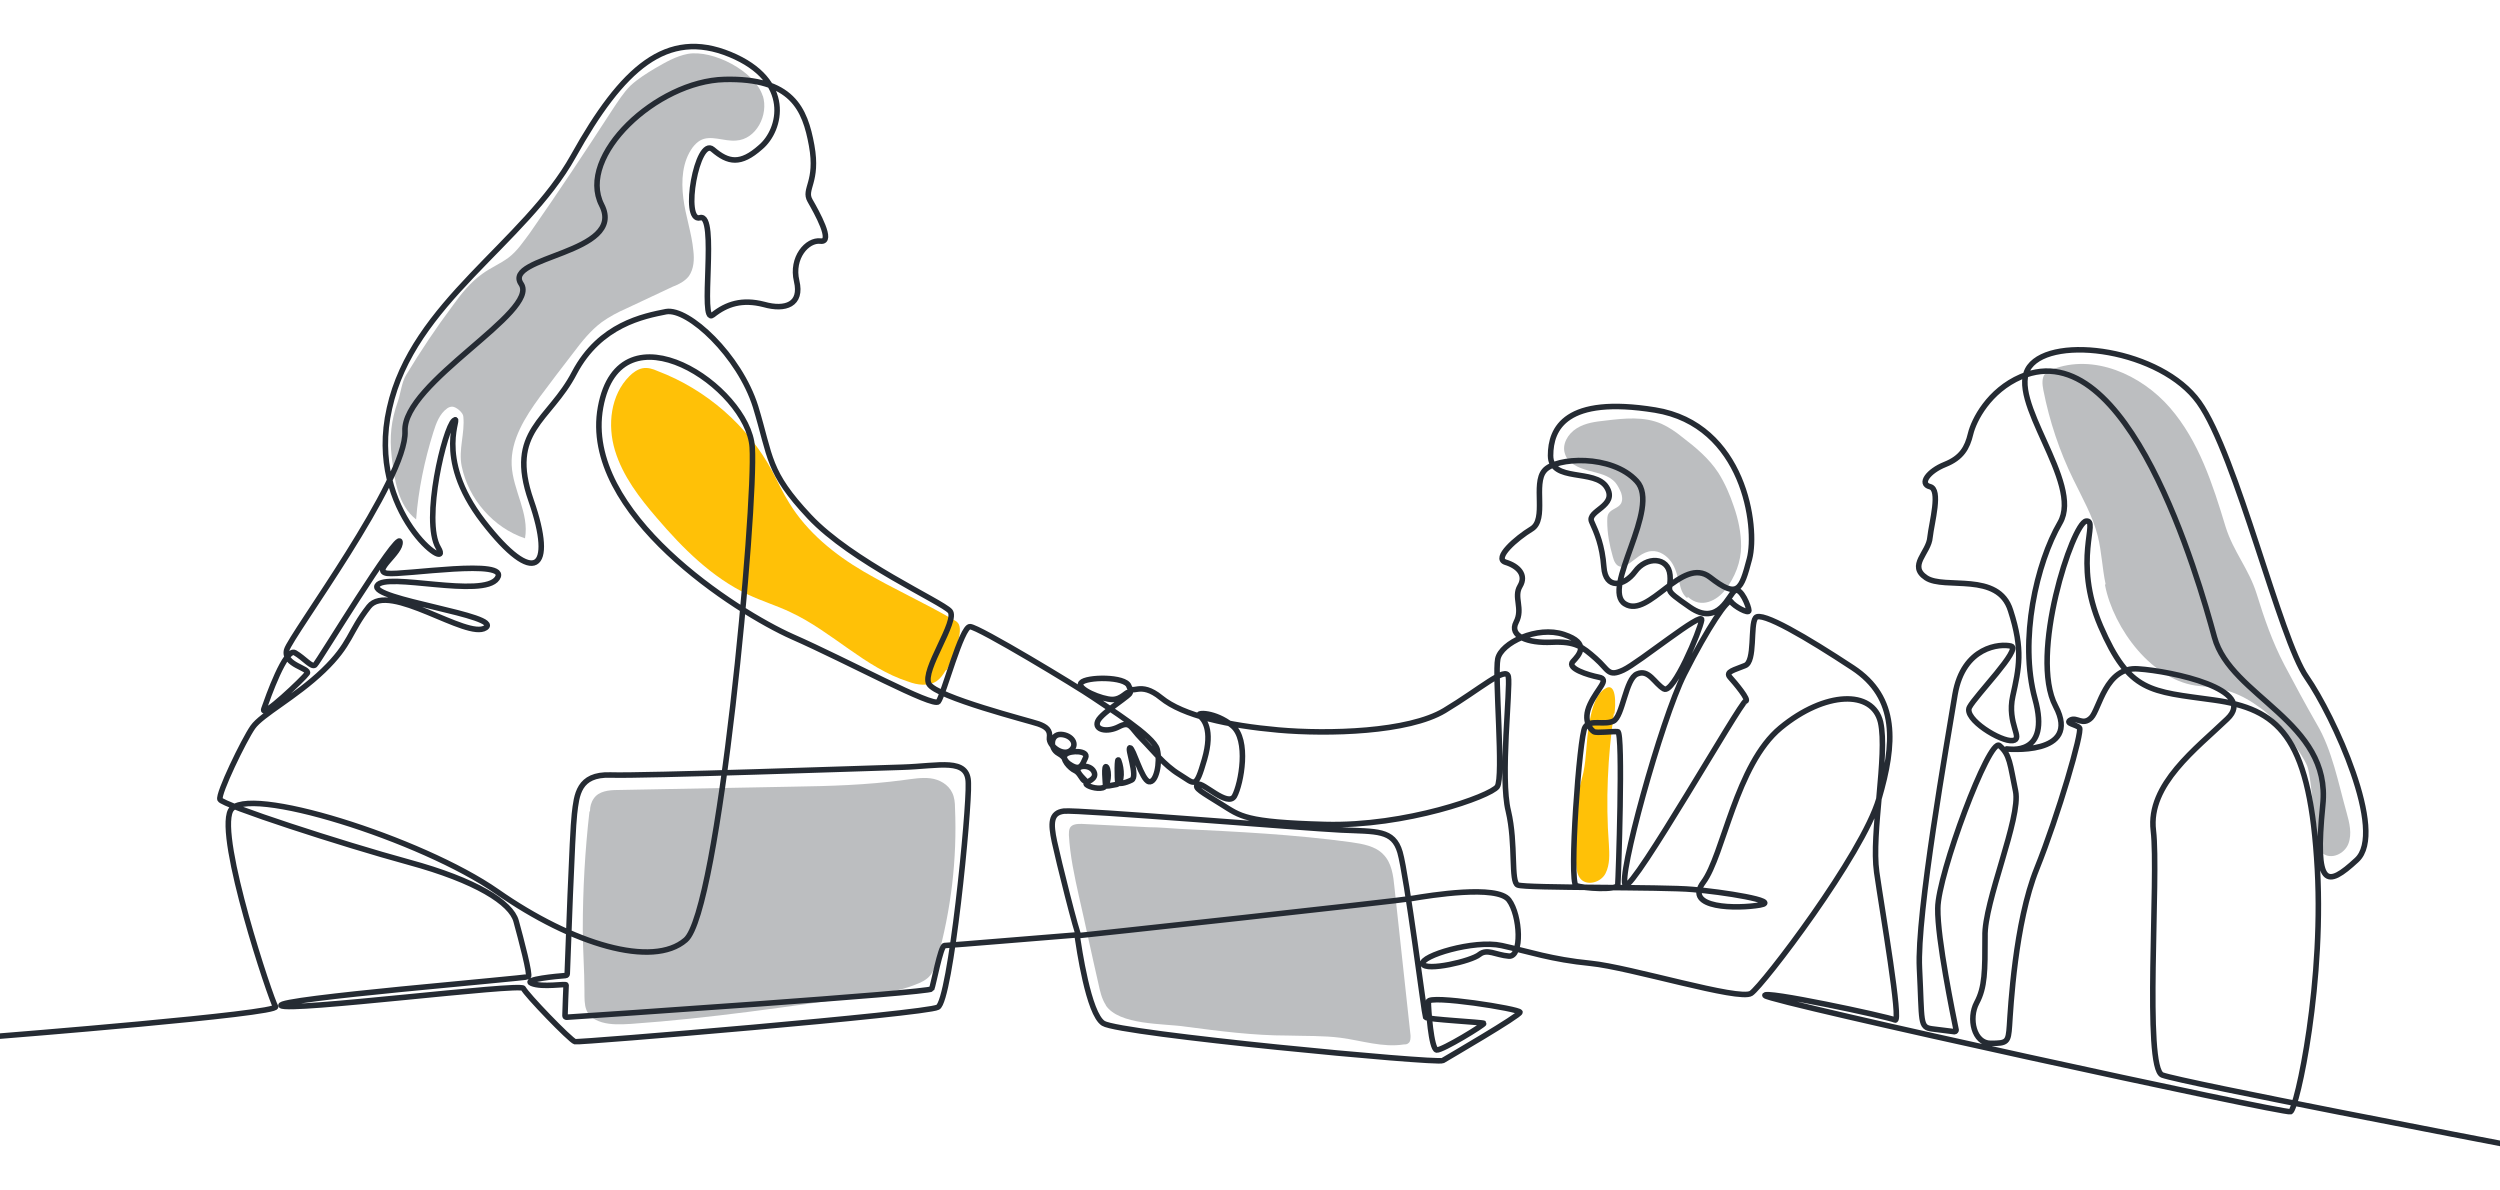 <?xml version="1.0" encoding="UTF-8"?>
<svg xmlns="http://www.w3.org/2000/svg" version="1.1" viewBox="0 0 450 214.2">
  <defs>
    <style>
      .cls-1 {
        fill: #ffc107;
      }

      .cls-2 {
        fill: #bcbec0;
      }

      .cls-3 {
        fill: none;
        stroke: #252b33;
        stroke-linecap: round;
        stroke-linejoin: round;
      }
    </style>
  </defs>
  <!-- Generator: Adobe Illustrator 28.7.0, SVG Export Plug-In . SVG Version: 1.2.0 Build 136)  -->
  <g>
    <g id="Layer_1">
      <g id="_3-2">
        <path class="cls-2" d="M106.2,146c0-.8.2-1.6.7-2.3.9-1.3,2.7-1.5,4.3-1.5,10.5-.2,21-.4,31.5-.6,6.7-.1,13.4-.3,20-1.2,1.6-.2,3.2-.5,4.8-.3s3.2,1.1,3.9,2.6c.4.8.5,1.8.5,2.7.4,9.2-.7,18.4-3.2,27.3-.3,1-.6,2-1.2,2.8-.7.9-1.8,1.4-2.9,1.8-2.8,1.1-5.8,1.5-8.7,1.9-14.1,2-28.1,4.1-42.3,5.1-1.8.1-3.6.2-5.3-.3-3.2-1-3.1-3-3.1-5.7,0-3.7-.3-7.3-.3-11,0-7.1.4-14.2,1.2-21.2h0Z"/>
        <path class="cls-2" d="M199.1,181c-.8-1.2-1.1-2.6-1.4-4-1.2-5.2-2.3-10.5-3.5-15.7-.8-3.6-1.6-7.3-1.8-11,0-.5,0-.9.2-1.3.4-.7,1.4-.7,2.1-.7,4,.2,8.1.4,12.1.6,1.9,0,3.7.2,5.6.3,10.3.5,20.6,1,30.8,2.4,2.1.3,4.4.7,5.8,2.2,1.5,1.5,1.8,3.8,2,5.9,1,8.9,1.9,17.8,2.9,26.7,0,.5,0,1-.3,1.3s-.6.3-.9.3c-3.8.6-7.6-.7-11.4-1.2-3.1-.4-6.3-.3-9.5-.4-6.2,0-12.3-.8-18.4-1.6-3.9-.6-12-.2-14.4-3.9h0Z"/>
        <path class="cls-1" d="M290.5,128.4c-1.1,7.8-1.5,15.7-.9,23.6.1,1.8.2,3.6-.6,5.2s-3.2,2.3-4.4,1.1c-.7-.7-.8-1.7-.9-2.7-.3-3.8-.7-7.7,0-11.4.4-1.7.9-3.4,1.3-5.1.6-2.8.5-5.6,1-8.4.3-2,.9-5.3,2.7-6.6,2.4-1.8,2.1,3,1.9,4.4h0Z"/>
        <path class="cls-1" d="M170.2,120.7c-.4.7-.9,1.4-1.6,1.9-1.5,1-3.5.7-5.1.1-7.8-2.5-13.7-9-21.2-12.5-2.5-1.2-5.2-2-7.7-3.2-6.5-3.1-11.7-8.3-16.4-13.8-3.1-3.6-6.1-7.5-7.5-12.1-1.4-4.6-.8-10,2.6-13.4.6-.6,1.4-1.2,2.3-1.4,1-.2,1.9.1,2.8.5,8.7,3.3,16.2,9.8,20.6,18,1,1.9,1.9,3.9,3.1,5.8,3.2,5.2,8.1,9.2,13.4,12.3s10.9,5.6,16.2,8.7c.4.2.7.4.9.8.8,1.7-1.3,6.6-2.2,8.2h0Z"/>
        <path class="cls-2" d="M303.6,107.6c-.8-.7-1.1-1.7-1.3-2.7-.4-1.3-.7-2.7-1.5-3.8s-2.1-2-3.5-1.9c-1.7.1-2.9,1.5-4.3,2.4-.4.3-.8.5-1.3.4-.8-.1-1.2-1-1.4-1.8-.6-2.1-1-4.2-1-6.4,0-.4,0-.9.2-1.3.5-.9,1.8-1,2.3-1.9.3-.6.2-1.3,0-1.9-.3-.7-.6-1.3-1-1.8-1.2-1.4-3.1-1.7-4.9-2.2s-3.7-1.3-4.2-3c-.6-1.7.5-3.6,2.1-4.6s3.4-1.2,5.2-1.4c3.4-.4,6.9-.8,10.1.6,1.3.6,2.5,1.4,3.6,2.3,2.5,1.9,4.9,3.9,6.6,6.5,1.2,1.9,2.1,4,2.8,6.1.8,2.3,1.3,4.7,1.3,7.1,0,2.8-1.1,5.6-2.8,7.8-1.5,2-4.4,3.5-6.7,1.4h0Z"/>
        <path class="cls-2" d="M379,105.1c-.6-2.8-.7-5.8-1.4-8.6-.9-3.6-2.8-6.9-4.4-10.2-2.5-5.1-4.3-10.5-5.4-16.1-.2-1-.3-2.2.3-2.9.3-.4.8-.6,1.3-.8,7.4-2.9,16,.9,21.2,6.9,5.2,6,7.7,13.8,10,21.4,1.4,4.5,4.2,7.6,5.6,12.1,1.4,4.5,2.8,8.6,5,12.8,1.8,3.4,3.9,7.3,5.8,10.6,2.8,4.7,3.9,10.7,5.4,16,.5,1.8,1,3.8.3,5.6s-3.1,2.9-4.6,1.7c-1.5-1.3-.8-3.8-1.3-5.7-.5-1.9-.8-8.2-1.5-10-.7-1.9-4.9-7.9-8.2-10.3-3.9-2.9-6.6-3.7-11.1-4.1-8.5-.7-15.6-10.4-17.1-18.2h0Z"/>
        <path class="cls-2" d="M137.3,17.2c1.1,3.5-1.2,7.9-4.8,8.1-2.2.2-4.6-1.1-6.5,0-.5.3-.9.7-1.3,1.2-1.9,2.6-2.1,6-1.7,9.2s1.5,6.2,1.8,9.4c.2,1.6.1,3.3-.8,4.6-.7.9-1.8,1.5-2.9,1.9-2.8,1.3-5.5,2.6-8.3,3.9-1.6.7-3.1,1.5-4.5,2.5-2,1.5-3.6,3.5-5.1,5.5-2,2.6-4,5.2-6,7.9-2.7,3.7-5.3,7.8-5.1,12.3.2,4.5,3.2,8.7,2.4,13.2-5.7-1.9-10.2-7.1-11.4-13-.6-3,.6-5.9.3-8.9,0-.7-1.3-1.8-2-1.8-.3,0-.6.1-.9.3-1.4,1-2,2.7-2.5,4.3-1.6,5.1-2.7,10.4-3.1,15.7-3.3-2.6-3.9-7.2-4.4-11.3-.4-3.6-.1-6.5,1.1-9.9.5-1.4.7-3.5,1.5-4.8,2.6-4.3,5.4-8.5,8.4-12.5,1.5-2.1,3.2-4.2,5.3-5.7,1.5-1.1,3.2-1.8,4.7-2.9,1.6-1.2,2.7-2.9,3.9-4.5,5.1-7.3,10-14.7,14.8-22.1,1-1.5,2-3.1,3.3-4.4,1.3-1.2,2.9-2.2,4.4-3.1,1.9-1.1,3.8-2.2,5.9-2.6,4.5-.8,12.1,3.1,13.5,7.6h0Z"/>
        <path class="cls-3" d="M0,186.5s50.4-4,49.6-5.3c-.8-1.2-10.6-30.4-8.1-35.3,2.5-4.9,34.4,5.1,48,14.6,13.6,9.5,28,13.8,33.9,8.7,6-5,12.7-77.9,12-88.7s-23.8-26.3-27.3-7.2c-3.5,19.1,24.6,36.9,34.5,41.3,10,4.4,25.4,12.8,26.3,11.7.9-1.1,4.2-13.6,5.7-13.5,1.5,0,19.5,10.9,22.1,12.7,2.6,1.8,11,7,11.6,9.4.6,2.4-.2,6.1-1.5,5.8s-2.8-6.1-3.4-6.1,1.5,5.2.3,5.8-2.4.8-2.5.4-.2-5.1.2-3.8c.5,1.3.7,3.9-.4,4.2-1.1.2-1.9.4-2,.2,0-.2-.4-4.1.2-3.3.5.8.4,3.4-.7,3.7s-2.9-.3-3-.7,2.1-.8,1.4-2.2-3.1-1.1-2.9-.2c.2.9,1.9,2.1,1.3,1.9s-.9-1.5-1.8-1.9-2.5-2.1-1.7-2.9c.9-.8,4.2-.7,3.6.6s-.9,2.3-2.5,1.4c-1.6-.9-.8-1.3-2.4-2.2-1.6-.9-1.4-3.5.5-3.4s3.1,1.8,1.7,2.9-4-.9-3.8-2.3-.6-2-2-2.5-18.4-4.8-19.7-7.2c-1.3-2.4,5.3-11.4,3.8-13.1s-17.7-8.9-25.3-17c-7.6-8.1-6.9-10.6-9.7-19.8-2.9-9.2-12.1-17.8-16.1-17.1-4,.8-11.9,2.3-16.5,11-4.5,8.7-12.2,10.4-7.8,23,4.4,12.6.6,15.7-8.6,3.8s-3.7-19.5-5.3-18.2-5.7,18-2.8,22.9-13.1-6.2-8.8-25.1c4.2-19,24.3-29.6,33.1-45.4,8.8-15.8,16.8-23,28.2-18.3,11.4,4.7,9.2,13.6,5.5,16.7-3.6,3.2-5.8,2.8-8.6.4s-5.6,13.2-2.3,12.3c3.3-1-.2,19.5,2.3,17.5,2.5-2,5.3-2.9,9.2-1.9,3.9,1.1,6.9,0,5.9-4.2s1.9-7.5,4.3-7.2-.7-5.2-1.9-7.3,1.5-3.3.3-9.9-3.5-12.2-15.7-11.9c-12.2.3-26.6,13.8-22.1,22.6,4.5,8.8-17.9,9.2-14.5,14.2,3.4,5-21.3,17.8-20.9,26.5s-20.6,36.8-21.3,39.4c-.7,2.7,4.3,3.3,3.7,4.2s-8.5,8.4-7.8,6.4c.7-2,3.9-11.1,5.6-10.1,1.7,1,3,2.7,3.6,2.2.6-.5,14.9-24.2,15.3-22.2.3,2-5.1,5.3-2.3,5.7,2.8.4,22.3-2.8,19.8.9s-20.1-1.2-21.6,1.3,22.8,5.4,19.5,7.6c-3.3,2.2-17.4-8.4-21-3.8s-3.2,6.7-8.2,11.5-11.1,7.9-12.7,10.2c-1.6,2.3-6.3,12-5.9,13,.4,1,21.9,8,34,11.3,12.1,3.3,18.4,7.3,19.3,10.6.9,3.3,2.6,9.7,2.2,10-.4.3-45.7,4-44.5,5.2,1.2,1.2,43.2-4.1,43.6-3.1.4,1,8.5,9.4,9.3,9.6s63-5,65.3-6.2c2.3-1.1,5.7-35.6,5.5-40.3,0-4.7-5.2-3.1-11.9-2.9-6.7.2-46.8,1.6-52.5,1.4-5.8-.2-6.1,3.6-6.5,7-.4,3.2-1.2,26.2-1.3,28.8,0,.1-.1.3-.3.3-1.4.1-7.8.7-6.1,1.4,1.9.8,6.2,0,6.2.3s-.2,4.4-.2,5.5c0,.2.1.3.3.3,4.9-.3,65.4-4.4,65.7-5.1.3-.7,1.6-7.7,2.3-7.8.6,0,21-1.7,23.6-1.9.1,0,.3,0,.3.2.3,1.9,2,14,4.7,15.7,3,1.9,60,7.3,61.1,6.7,1-.6,13.9-8.1,13.9-8.7s-16.5-3.2-16.5-1.9.5,8.5,1.5,8.7c1,.1,8.7-4.6,8.5-4.8s-10.3-.7-10.5-1.1-3.4-25.6-4.6-29.7-4.2-3.7-10.6-4c-6.4-.3-47.4-3.7-49.9-3.4-2.4.3-2.4,2.2-1.7,5.5s4.1,16.9,4.4,16.9,57.2-6.2,60.1-6.7c3-.5,15.2-2.5,17.3.3s2.4,10.3,0,10.1-3.9-1.4-5.3-.3c-1.4,1.2-9.7,3.1-10.2,1.7s9.2-4.4,14.2-3.3c5,1.1,8.9,2.5,16,3.2,7.1.7,26.8,6.8,28.9,5.4,2.1-1.4,20.1-25,23-35,2.9-9.9,3.5-18.2-4.7-23.6-8.2-5.4-16.5-10.3-17.5-9-1,1.3,0,7.9-1.9,8.6-1.9.8-3.6,1.1-2.7,2.1.9,1,3.6,4.2,2.8,4.3-.8,0-20.1,33.9-21.6,33.1s6.4-29.7,10.6-38c4.2-8.3,7.9-13.8,8.4-13,.5.8,3.2,2.3,3.2,1.6s-1.4-4.2-2.5-3.6c-1.1.6-2.9,6.6-8.1,3-5.2-3.6-3.3-2.5-3.6-5.8-.3-3.3-4.3-3.4-6.3-.6-2,2.7-5.3,3.2-5.6-.8-.3-4-1.3-6.2-2.2-8.2-.9-2,4.8-2.8,2.7-6.2s-10.1-.8-10.1-5.7,2.7-10.8,18.8-8.2,18.5,21.1,17,26.8c-1.5,5.7-2.1,7.2-7.1,3.3-5-3.9-11,7.5-15.3,4.8-4.4-2.7,6.6-17.3,2.1-22.1-4.5-4.9-14.6-4.3-16.6-1.9-2.1,2.4.5,8.8-2.3,10.5-2.8,1.7-6.9,5.3-4.7,6,2.3.7,3.8,2.3,2.6,4.3-1.2,2,.6,4-.7,6.5s2.1,3.8,6.4,3.6,5.5.8,7.9,2.9,2.2,3.4,5,2.1c2.8-1.3,14.4-10.8,14.1-9-.3,1.9-5.1,13.4-6.8,12.4s-2.7-3.6-4.8-2.7c-2.1.8-2.6,7.7-4.3,8.5-1.7.8-4.2-.4-5.1,1.1-1,1.5-2.9,28-1.6,28.5s7.3.9,7.5-.1c.1-1,1-27.5,0-27.6-1-.1-3.8.3-4.3,0s-2.1-1.9-.7-4.9,3.6-4.5,1.6-4.9-5.8-1.6-4.7-2.8,3.2-3.3-1.6-4.9-11.3,1.5-11.9,4.4,1.1,21.3-.1,23-16.5,7.2-31,6.8c-14.5-.4-15.2-1.5-18.6-3.6-3.5-2.2-5.1-3-4.3-3.6.8-.6,5.4,4.2,6.6,2.1,1.2-2.2,2.7-10.2-.4-12.7-3.1-2.5-6.6-2.4-5.9-1.8.7.6,2.5,2.4.9,7.9-1.6,5.5-1.7,4.4-4.5,2.7s-4.8-4.4-6.8-6.4-2-3.3-4.1-2.2-4.5.6-3.8-1c.7-1.6,6.4-4.9,5.8-5.2-.6-.3-1.4,1.3-3.2,1.3s-6.5-1.9-5.6-3,8-1.2,8.6.6,1.9-1.1,5.8,2.1c3.9,3.2,12.1,5,21.1,5.8,9,.8,23.4.4,29.9-3.5,6.5-3.9,11.1-8.1,11.5-6.1s-1.5,18.3,0,24.2c1.4,5.9.4,12.8,1.7,13.3,1.4.6,26.3.3,31.5.8,5.1.4,16.1,2.1,12.1,2.8-4,.7-13.8.7-10.2-4.1,3.6-4.8,5.9-21.2,13.9-27.8,8-6.6,16.6-6.9,18-1,1.3,5.9-1.7,20-.7,27,1,7,4.5,27.2,3.3,26.6s-24.2-5.5-23.4-4.4,93.4,21.3,94.6,20.9c1.1-.4,6.3-23.7,4.7-45.7-1.5-22-7-26.8-18.5-28.4s-15.2-1.3-20.4-13.3c-5.1-11.9-.2-19.2-2.6-18.9-2.4.3-10.3,24.2-5.5,33.3,4.8,9.1-9.1,7.7-8.8,7.7s8,1.5,5.1-9c-2.9-10.6.3-24.5,4.5-31.7,4.2-7.2-9.8-22.3-5.5-28.1s23.7-3.1,30.5,6.4c6.8,9.5,14.6,42.7,19.4,49.5,4.8,6.9,14.5,27.9,9,32.9-5.4,5-7.6,5.1-6.1-9.9,1.6-15-16.6-19.5-19.5-30.2-2.9-10.7-15.6-55.1-34.8-46.9-5.8,2.5-8.5,7.8-9.1,10.3-.6,2.5-1.6,4.3-4.6,5.5s-4.7,3.5-2.7,4,.3,6.4,0,9.1c-.2,2.8-4,5.1-.7,7.3s13-1.2,15.2,5.9c2.3,7.1,1.5,10.4.4,15.4-1.1,5,2,7.7,0,8-2.1.3-8.9-3.9-7.8-6,1.1-2.1,9.4-10.5,7.5-11s-8.6,0-10.1,8.7c-1.4,8.6-6.9,39.6-6.4,49.3.5,9.8,0,10.6,2.3,10.9,1.6.2,3.3.4,4,.5.2,0,.3-.2.3-.3-.5-2.5-3.4-16.5-3.3-21.9,0-6,9.3-30.9,11.1-29.3,1.9,1.6,1.9,3.4,2.9,8.2,1,4.8-5.7,20-5.5,26.2,0,6.2,0,9.1-1.5,11.9-1.5,2.8-.5,7.3,2.5,7.3s3.2-.2,3.4-3.2,1-18.5,4.9-28.2c3.9-9.7,8.3-24.8,7.7-25.4s-2.7-.8-1.6-1.4,2.2,1.1,3.7-.4c1.5-1.5,2.6-9.3,8.5-8.8,6,.4,21.6,3.7,16,9-5.5,5.3-14.3,11.8-13.3,20.1,1,8.3-1.7,42.7,1.6,44,3.4,1.3,61.3,12.4,61.3,12.4"/>
      </g>
    </g>
  </g>
</svg>